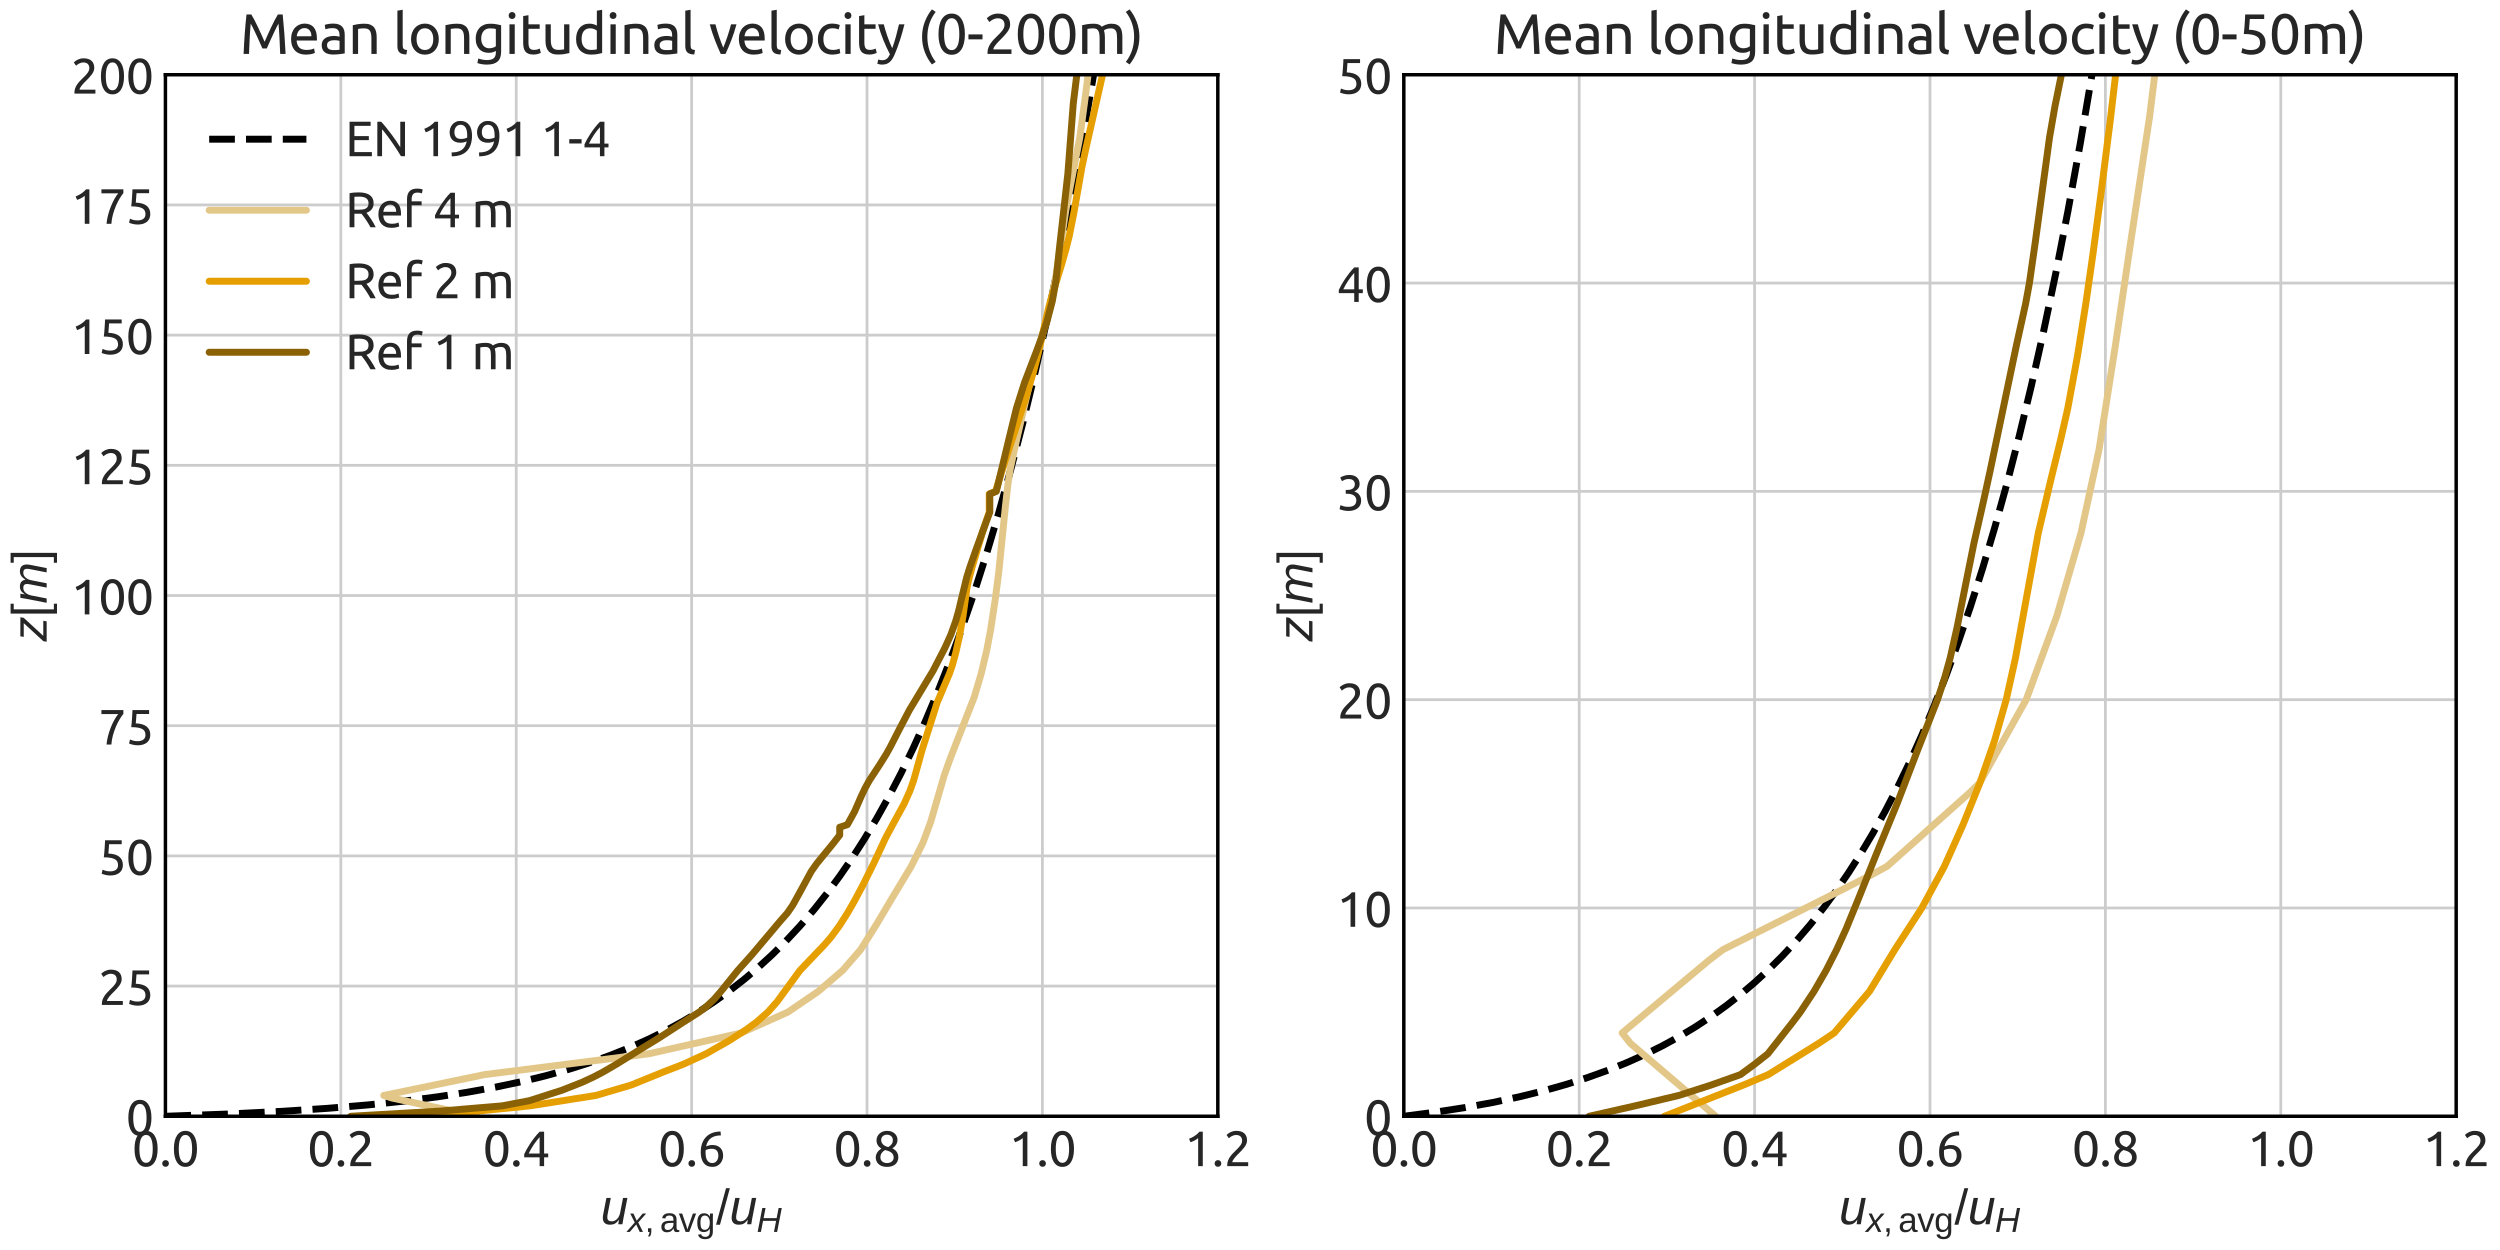 <?xml version="1.0" encoding="utf-8" standalone="no"?>
<!DOCTYPE svg PUBLIC "-//W3C//DTD SVG 1.1//EN"
  "http://www.w3.org/Graphics/SVG/1.1/DTD/svg11.dtd">
<svg xmlns:xlink="http://www.w3.org/1999/xlink" width="720pt" height="360pt" viewBox="0 0 720 360" xmlns="http://www.w3.org/2000/svg" version="1.1">
 <defs>
  <style type="text/css">*{stroke-linejoin: round; stroke-linecap: butt}</style>
 </defs>
 <g id="figure_1">
  <g id="patch_1">
   <path d="M 0 360 
L 720 360 
L 720 0 
L 0 0 
z
" style="fill: #ffffff"/>
  </g>
  <g id="axes_1">
   <g id="patch_2">
    <path d="M 47.644 321.487 
L 350.73 321.487 
L 350.73 21.528 
L 47.644 21.528 
z
" style="fill: #ffffff"/>
   </g>
   <g id="matplotlib.axis_1">
    <g id="xtick_1">
     <g id="line2d_1">
      <path d="M 47.644 321.487 
L 47.644 21.528 
" clip-path="url(#p42dc14a95b)" style="fill: none; stroke: #cccccc; stroke-width: 0.8; stroke-linecap: round"/>
     </g>
     <g id="line2d_2"/>
     <g id="text_1">
      <!-- 0.0 -->
      <g style="fill: #262626" transform="translate(38.026 335.85) scale(0.14 -0.14)">
       <defs>
        <path id="Ubuntu-30" d="M 320 2221 
Q 320 3334 713 3936 
Q 1107 4538 1805 4538 
Q 2502 4538 2896 3936 
Q 3290 3334 3290 2221 
Q 3290 1107 2896 505 
Q 2502 -96 1805 -96 
Q 1107 -96 713 505 
Q 320 1107 320 2221 
z
M 2662 2221 
Q 2662 2586 2620 2912 
Q 2579 3238 2480 3481 
Q 2381 3725 2214 3869 
Q 2048 4013 1805 4013 
Q 1562 4013 1395 3869 
Q 1229 3725 1129 3481 
Q 1030 3238 988 2912 
Q 947 2586 947 2221 
Q 947 1856 988 1529 
Q 1030 1203 1129 960 
Q 1229 717 1395 573 
Q 1562 429 1805 429 
Q 2048 429 2214 573 
Q 2381 717 2480 960 
Q 2579 1203 2620 1529 
Q 2662 1856 2662 2221 
z
" transform="scale(0.016)"/>
        <path id="Ubuntu-2e" d="M 1216 346 
Q 1216 173 1101 45 
Q 986 -83 787 -83 
Q 589 -83 473 45 
Q 358 173 358 346 
Q 358 518 473 646 
Q 589 774 787 774 
Q 986 774 1101 646 
Q 1216 518 1216 346 
z
" transform="scale(0.016)"/>
       </defs>
       <use xlink:href="#Ubuntu-30"/>
       <use xlink:href="#Ubuntu-2e" transform="translate(56.4 0)"/>
       <use xlink:href="#Ubuntu-30" transform="translate(81 0)"/>
      </g>
     </g>
    </g>
    <g id="xtick_2">
     <g id="line2d_3">
      <path d="M 98.158 321.487 
L 98.158 21.528 
" clip-path="url(#p42dc14a95b)" style="fill: none; stroke: #cccccc; stroke-width: 0.8; stroke-linecap: round"/>
     </g>
     <g id="line2d_4"/>
     <g id="text_2">
      <!-- 0.2 -->
      <g style="fill: #262626" transform="translate(88.54 335.85) scale(0.14 -0.14)">
       <defs>
        <path id="Ubuntu-32" d="M 2989 3302 
Q 2989 3072 2896 2857 
Q 2803 2643 2649 2435 
Q 2496 2227 2304 2025 
Q 2112 1824 1920 1632 
Q 1811 1523 1667 1376 
Q 1523 1229 1395 1069 
Q 1267 909 1180 761 
Q 1094 614 1094 506 
L 3136 506 
L 3136 0 
L 448 0 
Q 442 38 442 76 
Q 442 115 442 147 
Q 442 448 541 707 
Q 640 966 800 1196 
Q 960 1427 1158 1632 
Q 1357 1837 1549 2029 
Q 1709 2182 1853 2332 
Q 1997 2483 2109 2633 
Q 2221 2784 2288 2944 
Q 2355 3104 2355 3283 
Q 2355 3475 2294 3609 
Q 2234 3744 2131 3833 
Q 2029 3923 1891 3964 
Q 1754 4006 1600 4006 
Q 1414 4006 1260 3955 
Q 1107 3904 985 3837 
Q 864 3770 781 3696 
Q 698 3622 653 3584 
L 358 4006 
Q 416 4070 531 4163 
Q 646 4256 806 4339 
Q 966 4422 1164 4480 
Q 1363 4538 1594 4538 
Q 2291 4538 2640 4214 
Q 2989 3891 2989 3302 
z
" transform="scale(0.016)"/>
       </defs>
       <use xlink:href="#Ubuntu-30"/>
       <use xlink:href="#Ubuntu-2e" transform="translate(56.4 0)"/>
       <use xlink:href="#Ubuntu-32" transform="translate(81 0)"/>
      </g>
     </g>
    </g>
    <g id="xtick_3">
     <g id="line2d_5">
      <path d="M 148.673 321.487 
L 148.673 21.528 
" clip-path="url(#p42dc14a95b)" style="fill: none; stroke: #cccccc; stroke-width: 0.8; stroke-linecap: round"/>
     </g>
     <g id="line2d_6"/>
     <g id="text_3">
      <!-- 0.4 -->
      <g style="fill: #262626" transform="translate(139.054 335.85) scale(0.14 -0.14)">
       <defs>
        <path id="Ubuntu-34" d="M 256 1536 
Q 378 1818 589 2192 
Q 800 2566 1065 2963 
Q 1331 3360 1635 3744 
Q 1939 4128 2246 4435 
L 2816 4435 
L 2816 1619 
L 3341 1619 
L 3341 1133 
L 2816 1133 
L 2816 0 
L 2240 0 
L 2240 1133 
L 256 1133 
L 256 1536 
z
M 2240 3731 
Q 2048 3526 1853 3273 
Q 1658 3021 1472 2745 
Q 1286 2470 1123 2182 
Q 960 1894 832 1619 
L 2240 1619 
L 2240 3731 
z
" transform="scale(0.016)"/>
       </defs>
       <use xlink:href="#Ubuntu-30"/>
       <use xlink:href="#Ubuntu-2e" transform="translate(56.4 0)"/>
       <use xlink:href="#Ubuntu-34" transform="translate(81 0)"/>
      </g>
     </g>
    </g>
    <g id="xtick_4">
     <g id="line2d_7">
      <path d="M 199.187 321.487 
L 199.187 21.528 
" clip-path="url(#p42dc14a95b)" style="fill: none; stroke: #cccccc; stroke-width: 0.8; stroke-linecap: round"/>
     </g>
     <g id="line2d_8"/>
     <g id="text_4">
      <!-- 0.6 -->
      <g style="fill: #262626" transform="translate(189.569 335.85) scale(0.14 -0.14)">
       <defs>
        <path id="Ubuntu-36" d="M 403 1779 
Q 403 2426 582 2922 
Q 762 3418 1091 3757 
Q 1421 4096 1891 4272 
Q 2362 4448 2950 4454 
L 2995 3955 
Q 2618 3949 2307 3872 
Q 1997 3795 1753 3628 
Q 1510 3462 1344 3196 
Q 1178 2931 1094 2541 
Q 1261 2618 1469 2669 
Q 1677 2720 1901 2720 
Q 2278 2720 2540 2605 
Q 2803 2490 2969 2301 
Q 3136 2112 3209 1865 
Q 3283 1619 3283 1350 
Q 3283 1107 3200 851 
Q 3117 595 2947 384 
Q 2778 173 2515 38 
Q 2253 -96 1894 -96 
Q 1165 -96 784 403 
Q 403 902 403 1779 
z
M 1837 2234 
Q 1613 2234 1421 2192 
Q 1229 2150 1037 2067 
Q 1030 1997 1027 1923 
Q 1024 1850 1024 1779 
Q 1024 1498 1062 1248 
Q 1101 998 1200 809 
Q 1299 621 1465 509 
Q 1632 397 1888 397 
Q 2099 397 2246 486 
Q 2394 576 2490 717 
Q 2586 858 2627 1021 
Q 2669 1184 2669 1338 
Q 2669 1773 2461 2003 
Q 2253 2234 1837 2234 
z
" transform="scale(0.016)"/>
       </defs>
       <use xlink:href="#Ubuntu-30"/>
       <use xlink:href="#Ubuntu-2e" transform="translate(56.4 0)"/>
       <use xlink:href="#Ubuntu-36" transform="translate(81 0)"/>
      </g>
     </g>
    </g>
    <g id="xtick_5">
     <g id="line2d_9">
      <path d="M 249.701 321.487 
L 249.701 21.528 
" clip-path="url(#p42dc14a95b)" style="fill: none; stroke: #cccccc; stroke-width: 0.8; stroke-linecap: round"/>
     </g>
     <g id="line2d_10"/>
     <g id="text_5">
      <!-- 0.8 -->
      <g style="fill: #262626" transform="translate(240.083 335.85) scale(0.14 -0.14)">
       <defs>
        <path id="Ubuntu-38" d="M 3258 1152 
Q 3258 883 3165 656 
Q 3072 429 2889 259 
Q 2707 90 2432 -3 
Q 2157 -96 1798 -96 
Q 1382 -96 1104 22 
Q 826 141 659 320 
Q 493 499 422 713 
Q 352 928 352 1120 
Q 352 1306 413 1475 
Q 474 1645 573 1792 
Q 672 1939 803 2057 
Q 934 2176 1082 2266 
Q 454 2624 454 3322 
Q 454 3565 550 3785 
Q 646 4006 822 4172 
Q 998 4339 1248 4438 
Q 1498 4538 1805 4538 
Q 2163 4538 2419 4429 
Q 2675 4320 2838 4150 
Q 3002 3981 3075 3776 
Q 3149 3571 3149 3379 
Q 3149 3194 3094 3030 
Q 3040 2867 2947 2726 
Q 2854 2586 2736 2477 
Q 2618 2368 2490 2285 
Q 3245 1926 3258 1152 
z
M 954 1114 
Q 954 998 995 873 
Q 1037 749 1139 643 
Q 1242 538 1402 467 
Q 1562 397 1805 397 
Q 2022 397 2185 461 
Q 2349 525 2451 624 
Q 2554 723 2605 851 
Q 2656 979 2656 1114 
Q 2656 1318 2579 1472 
Q 2502 1626 2358 1741 
Q 2214 1856 2012 1936 
Q 1811 2016 1555 2074 
Q 1267 1914 1110 1677 
Q 954 1440 954 1114 
z
M 2554 3386 
Q 2554 3482 2512 3597 
Q 2470 3712 2380 3811 
Q 2291 3910 2150 3977 
Q 2010 4045 1805 4045 
Q 1600 4045 1456 3981 
Q 1312 3917 1222 3817 
Q 1133 3718 1091 3600 
Q 1050 3482 1050 3366 
Q 1050 3226 1101 3085 
Q 1152 2944 1261 2822 
Q 1370 2701 1546 2605 
Q 1722 2509 1965 2451 
Q 2234 2611 2394 2825 
Q 2554 3040 2554 3386 
z
" transform="scale(0.016)"/>
       </defs>
       <use xlink:href="#Ubuntu-30"/>
       <use xlink:href="#Ubuntu-2e" transform="translate(56.4 0)"/>
       <use xlink:href="#Ubuntu-38" transform="translate(81 0)"/>
      </g>
     </g>
    </g>
    <g id="xtick_6">
     <g id="line2d_11">
      <path d="M 300.216 321.487 
L 300.216 21.528 
" clip-path="url(#p42dc14a95b)" style="fill: none; stroke: #cccccc; stroke-width: 0.8; stroke-linecap: round"/>
     </g>
     <g id="line2d_12"/>
     <g id="text_6">
      <!-- 1.0 -->
      <g style="fill: #262626" transform="translate(290.597 335.85) scale(0.14 -0.14)">
       <defs>
        <path id="Ubuntu-31" d="M 595 3520 
Q 960 3661 1305 3881 
Q 1651 4102 1939 4435 
L 2362 4435 
L 2362 0 
L 1766 0 
L 1766 3610 
Q 1690 3539 1578 3462 
Q 1466 3386 1334 3315 
Q 1203 3245 1059 3181 
Q 915 3117 781 3072 
L 595 3520 
z
" transform="scale(0.016)"/>
       </defs>
       <use xlink:href="#Ubuntu-31"/>
       <use xlink:href="#Ubuntu-2e" transform="translate(56.4 0)"/>
       <use xlink:href="#Ubuntu-30" transform="translate(81 0)"/>
      </g>
     </g>
    </g>
    <g id="xtick_7">
     <g id="line2d_13">
      <path d="M 350.73 321.487 
L 350.73 21.528 
" clip-path="url(#p42dc14a95b)" style="fill: none; stroke: #cccccc; stroke-width: 0.8; stroke-linecap: round"/>
     </g>
     <g id="line2d_14"/>
     <g id="text_7">
      <!-- 1.2 -->
      <g style="fill: #262626" transform="translate(341.112 335.85) scale(0.14 -0.14)">
       <use xlink:href="#Ubuntu-31"/>
       <use xlink:href="#Ubuntu-2e" transform="translate(56.4 0)"/>
       <use xlink:href="#Ubuntu-32" transform="translate(81 0)"/>
      </g>
     </g>
    </g>
    <g id="text_8">
     <!-- $u_{x,\mathrm{avg}}/u_{H}$ -->
     <g style="fill: #262626" transform="translate(173.007 352.66) scale(0.14 -0.14)">
      <defs>
       <path id="LiberationSans-Italic-75" d="M 1297 3381 
L 903 1366 
Q 847 1091 847 897 
Q 847 375 1406 375 
Q 1800 375 2100 675 
Q 2400 975 2500 1488 
L 2869 3381 
L 3431 3381 
L 2913 722 
Q 2850 425 2791 0 
L 2259 0 
Q 2259 34 2292 242 
Q 2325 450 2347 578 
L 2338 578 
Q 2078 219 1817 80 
Q 1556 -59 1197 -59 
Q 734 -59 501 169 
Q 269 397 269 828 
Q 269 1028 334 1341 
L 731 3381 
L 1297 3381 
z
" transform="scale(0.016)"/>
       <path id="LiberationSans-Italic-78" d="M 2206 0 
L 1553 1388 
L 366 0 
L -256 0 
L 1281 1738 
L 456 3381 
L 1047 3381 
L 1650 2066 
L 2744 3381 
L 3388 3381 
L 1922 1744 
L 2800 0 
L 2206 0 
z
" transform="scale(0.016)"/>
       <path id="LiberationSans-2c" d="M 1203 684 
L 1203 159 
Q 1203 -172 1143 -394 
Q 1084 -616 959 -819 
L 575 -819 
Q 869 -394 869 0 
L 594 0 
L 594 684 
L 1203 684 
z
" transform="scale(0.016)"/>
       <path id="LiberationSans-61" d="M 1294 -63 
Q 784 -63 528 206 
Q 272 475 272 944 
Q 272 1469 617 1750 
Q 963 2031 1731 2050 
L 2491 2063 
L 2491 2247 
Q 2491 2659 2316 2837 
Q 2141 3016 1766 3016 
Q 1388 3016 1216 2887 
Q 1044 2759 1009 2478 
L 422 2531 
Q 566 3444 1778 3444 
Q 2416 3444 2737 3151 
Q 3059 2859 3059 2306 
L 3059 850 
Q 3059 600 3125 473 
Q 3191 347 3375 347 
Q 3456 347 3559 369 
L 3559 19 
Q 3347 -31 3125 -31 
Q 2813 -31 2670 133 
Q 2528 297 2509 647 
L 2491 647 
Q 2275 259 1989 98 
Q 1703 -63 1294 -63 
z
M 1422 359 
Q 1731 359 1972 500 
Q 2213 641 2352 886 
Q 2491 1131 2491 1391 
L 2491 1669 
L 1875 1656 
Q 1478 1650 1273 1575 
Q 1069 1500 959 1344 
Q 850 1188 850 934 
Q 850 659 998 509 
Q 1147 359 1422 359 
z
" transform="scale(0.016)"/>
       <path id="LiberationSans-76" d="M 1916 0 
L 1250 0 
L 22 3381 
L 622 3381 
L 1366 1181 
Q 1406 1056 1581 441 
L 1691 806 
L 1813 1175 
L 2581 3381 
L 3178 3381 
L 1916 0 
z
" transform="scale(0.016)"/>
       <path id="LiberationSans-67" d="M 1713 -1328 
Q 1159 -1328 831 -1111 
Q 503 -894 409 -494 
L 975 -413 
Q 1031 -647 1223 -773 
Q 1416 -900 1728 -900 
Q 2569 -900 2569 84 
L 2569 628 
L 2563 628 
Q 2403 303 2125 139 
Q 1847 -25 1475 -25 
Q 853 -25 561 387 
Q 269 800 269 1684 
Q 269 2581 583 3007 
Q 897 3434 1538 3434 
Q 1897 3434 2161 3270 
Q 2425 3106 2569 2803 
L 2575 2803 
Q 2575 2897 2587 3128 
Q 2600 3359 2613 3381 
L 3147 3381 
Q 3128 3213 3128 2681 
L 3128 97 
Q 3128 -1328 1713 -1328 
z
M 2569 1691 
Q 2569 2103 2456 2401 
Q 2344 2700 2139 2858 
Q 1934 3016 1675 3016 
Q 1244 3016 1047 2703 
Q 850 2391 850 1691 
Q 850 997 1034 694 
Q 1219 391 1666 391 
Q 1931 391 2137 547 
Q 2344 703 2456 995 
Q 2569 1288 2569 1691 
z
" transform="scale(0.016)"/>
       <path id="LiberationSans-2f" d="M 0 -63 
L 1284 4638 
L 1778 4638 
L 506 -63 
L 0 -63 
z
" transform="scale(0.016)"/>
       <path id="LiberationSans-Italic-48" d="M 3191 0 
L 3588 2041 
L 1191 2041 
L 794 0 
L 197 0 
L 1053 4403 
L 1650 4403 
L 1288 2541 
L 3684 2541 
L 4047 4403 
L 4628 4403 
L 3772 0 
L 3191 0 
z
" transform="scale(0.016)"/>
      </defs>
      <use xlink:href="#LiberationSans-Italic-75" transform="translate(0 0.531)"/>
      <use xlink:href="#LiberationSans-Italic-78" transform="translate(55.615 -15.317) scale(0.7)"/>
      <use xlink:href="#LiberationSans-2c" transform="translate(90.615 -15.317) scale(0.7)"/>
      <use xlink:href="#LiberationSans-61" transform="translate(121.726 -15.317) scale(0.7)"/>
      <use xlink:href="#LiberationSans-76" transform="translate(160.656 -15.317) scale(0.7)"/>
      <use xlink:href="#LiberationSans-67" transform="translate(195.656 -15.317) scale(0.7)"/>
      <use xlink:href="#LiberationSans-2f" transform="translate(237.228 0.531)"/>
      <use xlink:href="#LiberationSans-Italic-75" transform="translate(265.012 0.531)"/>
      <use xlink:href="#LiberationSans-Italic-48" transform="translate(320.627 -15.317) scale(0.7)"/>
     </g>
    </g>
   </g>
   <g id="matplotlib.axis_2">
    <g id="ytick_1">
     <g id="line2d_15">
      <path d="M 47.644 321.487 
L 350.73 321.487 
" clip-path="url(#p42dc14a95b)" style="fill: none; stroke: #cccccc; stroke-width: 0.8; stroke-linecap: round"/>
     </g>
     <g id="line2d_16"/>
     <g id="text_9">
      <!-- 0 -->
      <g style="fill: #262626" transform="translate(36.247 326.918) scale(0.14 -0.14)">
       <use xlink:href="#Ubuntu-30"/>
      </g>
     </g>
    </g>
    <g id="ytick_2">
     <g id="line2d_17">
      <path d="M 47.644 283.992 
L 350.73 283.992 
" clip-path="url(#p42dc14a95b)" style="fill: none; stroke: #cccccc; stroke-width: 0.8; stroke-linecap: round"/>
     </g>
     <g id="line2d_18"/>
     <g id="text_10">
      <!-- 25 -->
      <g style="fill: #262626" transform="translate(28.35 289.423) scale(0.14 -0.14)">
       <defs>
        <path id="Ubuntu-35" d="M 1274 2726 
Q 2240 2688 2691 2304 
Q 3142 1920 3142 1261 
Q 3142 966 3043 716 
Q 2944 467 2742 288 
Q 2541 109 2233 6 
Q 1926 -96 1504 -96 
Q 1338 -96 1165 -70 
Q 992 -45 845 -6 
Q 698 32 582 70 
Q 467 109 416 134 
L 531 653 
Q 640 602 886 518 
Q 1133 435 1491 435 
Q 1779 435 1974 499 
Q 2170 563 2291 672 
Q 2413 781 2467 925 
Q 2522 1069 2522 1229 
Q 2522 1472 2438 1661 
Q 2355 1850 2144 1978 
Q 1933 2106 1581 2173 
Q 1229 2240 691 2240 
Q 730 2554 752 2829 
Q 774 3104 793 3366 
Q 813 3629 825 3888 
Q 838 4147 851 4435 
L 2989 4435 
L 2989 3930 
L 1370 3930 
Q 1363 3834 1350 3670 
Q 1338 3507 1325 3331 
Q 1312 3155 1299 2988 
Q 1286 2822 1274 2726 
z
" transform="scale(0.016)"/>
       </defs>
       <use xlink:href="#Ubuntu-32"/>
       <use xlink:href="#Ubuntu-35" transform="translate(56.4 0)"/>
      </g>
     </g>
    </g>
    <g id="ytick_3">
     <g id="line2d_19">
      <path d="M 47.644 246.497 
L 350.73 246.497 
" clip-path="url(#p42dc14a95b)" style="fill: none; stroke: #cccccc; stroke-width: 0.8; stroke-linecap: round"/>
     </g>
     <g id="line2d_20"/>
     <g id="text_11">
      <!-- 50 -->
      <g style="fill: #262626" transform="translate(28.35 251.928) scale(0.14 -0.14)">
       <use xlink:href="#Ubuntu-35"/>
       <use xlink:href="#Ubuntu-30" transform="translate(56.4 0)"/>
      </g>
     </g>
    </g>
    <g id="ytick_4">
     <g id="line2d_21">
      <path d="M 47.644 209.002 
L 350.73 209.002 
" clip-path="url(#p42dc14a95b)" style="fill: none; stroke: #cccccc; stroke-width: 0.8; stroke-linecap: round"/>
     </g>
     <g id="line2d_22"/>
     <g id="text_12">
      <!-- 75 -->
      <g style="fill: #262626" transform="translate(28.35 214.434) scale(0.14 -0.14)">
       <defs>
        <path id="Ubuntu-37" d="M 1043 0 
Q 1082 512 1226 1078 
Q 1370 1645 1581 2179 
Q 1792 2714 2045 3171 
Q 2298 3629 2541 3917 
L 384 3917 
L 384 4435 
L 3206 4435 
L 3206 3942 
Q 2995 3699 2739 3273 
Q 2483 2848 2256 2320 
Q 2029 1792 1865 1193 
Q 1702 595 1664 0 
L 1043 0 
z
" transform="scale(0.016)"/>
       </defs>
       <use xlink:href="#Ubuntu-37"/>
       <use xlink:href="#Ubuntu-35" transform="translate(56.4 0)"/>
      </g>
     </g>
    </g>
    <g id="ytick_5">
     <g id="line2d_23">
      <path d="M 47.644 171.507 
L 350.73 171.507 
" clip-path="url(#p42dc14a95b)" style="fill: none; stroke: #cccccc; stroke-width: 0.8; stroke-linecap: round"/>
     </g>
     <g id="line2d_24"/>
     <g id="text_13">
      <!-- 100 -->
      <g style="fill: #262626" transform="translate(20.453 176.939) scale(0.14 -0.14)">
       <use xlink:href="#Ubuntu-31"/>
       <use xlink:href="#Ubuntu-30" transform="translate(56.4 0)"/>
       <use xlink:href="#Ubuntu-30" transform="translate(112.8 0)"/>
      </g>
     </g>
    </g>
    <g id="ytick_6">
     <g id="line2d_25">
      <path d="M 47.644 134.012 
L 350.73 134.012 
" clip-path="url(#p42dc14a95b)" style="fill: none; stroke: #cccccc; stroke-width: 0.8; stroke-linecap: round"/>
     </g>
     <g id="line2d_26"/>
     <g id="text_14">
      <!-- 125 -->
      <g style="fill: #262626" transform="translate(20.453 139.444) scale(0.14 -0.14)">
       <use xlink:href="#Ubuntu-31"/>
       <use xlink:href="#Ubuntu-32" transform="translate(56.4 0)"/>
       <use xlink:href="#Ubuntu-35" transform="translate(112.8 0)"/>
      </g>
     </g>
    </g>
    <g id="ytick_7">
     <g id="line2d_27">
      <path d="M 47.644 96.517 
L 350.73 96.517 
" clip-path="url(#p42dc14a95b)" style="fill: none; stroke: #cccccc; stroke-width: 0.8; stroke-linecap: round"/>
     </g>
     <g id="line2d_28"/>
     <g id="text_15">
      <!-- 150 -->
      <g style="fill: #262626" transform="translate(20.453 101.949) scale(0.14 -0.14)">
       <use xlink:href="#Ubuntu-31"/>
       <use xlink:href="#Ubuntu-35" transform="translate(56.4 0)"/>
       <use xlink:href="#Ubuntu-30" transform="translate(112.8 0)"/>
      </g>
     </g>
    </g>
    <g id="ytick_8">
     <g id="line2d_29">
      <path d="M 47.644 59.023 
L 350.73 59.023 
" clip-path="url(#p42dc14a95b)" style="fill: none; stroke: #cccccc; stroke-width: 0.8; stroke-linecap: round"/>
     </g>
     <g id="line2d_30"/>
     <g id="text_16">
      <!-- 175 -->
      <g style="fill: #262626" transform="translate(20.453 64.454) scale(0.14 -0.14)">
       <use xlink:href="#Ubuntu-31"/>
       <use xlink:href="#Ubuntu-37" transform="translate(56.4 0)"/>
       <use xlink:href="#Ubuntu-35" transform="translate(112.8 0)"/>
      </g>
     </g>
    </g>
    <g id="ytick_9">
     <g id="line2d_31">
      <path d="M 47.644 21.528 
L 350.73 21.528 
" clip-path="url(#p42dc14a95b)" style="fill: none; stroke: #cccccc; stroke-width: 0.8; stroke-linecap: round"/>
     </g>
     <g id="line2d_32"/>
     <g id="text_17">
      <!-- 200 -->
      <g style="fill: #262626" transform="translate(20.453 26.959) scale(0.14 -0.14)">
       <use xlink:href="#Ubuntu-32"/>
       <use xlink:href="#Ubuntu-30" transform="translate(56.4 0)"/>
       <use xlink:href="#Ubuntu-30" transform="translate(112.8 0)"/>
      </g>
     </g>
    </g>
    <g id="text_18">
     <!-- $z[m]$ -->
     <g style="fill: #262626" transform="translate(13.513 184.737) rotate(-90) scale(0.14 -0.14)">
      <defs>
       <path id="LiberationSans-Italic-7a" d="M -38 0 
L 34 428 
L 2353 2947 
L 584 2947 
L 663 3381 
L 3113 3381 
L 3038 2953 
L 719 434 
L 2659 434 
L 2581 0 
L -38 0 
z
" transform="scale(0.016)"/>
       <path id="LiberationSans-5b" d="M 456 -1328 
L 456 4638 
L 1728 4638 
L 1728 4234 
L 1000 4234 
L 1000 -925 
L 1728 -925 
L 1728 -1328 
L 456 -1328 
z
" transform="scale(0.016)"/>
       <path id="LiberationSans-Italic-6d" d="M 2063 0 
L 2450 1981 
Q 2528 2372 2528 2525 
Q 2528 2759 2409 2882 
Q 2291 3006 2022 3006 
Q 1659 3006 1389 2697 
Q 1119 2388 1034 1888 
L 666 0 
L 106 0 
L 625 2659 
Q 688 2956 747 3381 
L 1278 3381 
Q 1278 3347 1245 3139 
Q 1213 2931 1191 2803 
L 1200 2803 
Q 1428 3159 1658 3300 
Q 1888 3441 2206 3441 
Q 2584 3441 2806 3255 
Q 3028 3069 3072 2716 
Q 3331 3122 3582 3281 
Q 3834 3441 4159 3441 
Q 4581 3441 4807 3212 
Q 5034 2984 5034 2553 
Q 5034 2353 4969 2041 
L 4572 0 
L 4016 0 
L 4403 1981 
Q 4481 2372 4481 2525 
Q 4481 2759 4362 2882 
Q 4244 3006 3975 3006 
Q 3613 3006 3344 2701 
Q 3075 2397 2988 1897 
L 2619 0 
L 2063 0 
z
" transform="scale(0.016)"/>
       <path id="LiberationSans-5d" d="M 50 -1328 
L 50 -925 
L 778 -925 
L 778 4234 
L 50 4234 
L 50 4638 
L 1322 4638 
L 1322 -1328 
L 50 -1328 
z
" transform="scale(0.016)"/>
      </defs>
      <use xlink:href="#LiberationSans-Italic-7a" transform="translate(0 0.531)"/>
      <use xlink:href="#LiberationSans-5b" transform="translate(50 0.531)"/>
      <use xlink:href="#LiberationSans-Italic-6d" transform="translate(77.783 0.531)"/>
      <use xlink:href="#LiberationSans-5d" transform="translate(161.084 0.531)"/>
     </g>
    </g>
   </g>
   <g id="line2d_33">
    <path d="M 47.644 321.487 
L 65.871 320.833 
L 81.419 320.055 
L 94.46 319.19 
L 105.996 318.214 
L 116.529 317.104 
L 126.059 315.88 
L 134.585 314.571 
L 142.61 313.118 
L 150.134 311.53 
L 157.156 309.817 
L 163.676 307.999 
L 169.695 306.098 
L 175.714 303.956 
L 181.231 301.755 
L 186.748 299.299 
L 191.764 296.821 
L 196.78 294.083 
L 201.294 291.375 
L 205.808 288.414 
L 210.322 285.175 
L 214.335 282.042 
L 218.347 278.65 
L 222.36 274.976 
L 226.372 270.998 
L 230.385 266.69 
L 234.397 262.026 
L 238.41 256.975 
L 241.921 252.213 
L 245.432 247.108 
L 248.943 241.634 
L 252.454 235.766 
L 255.965 229.474 
L 259.476 222.729 
L 262.987 215.497 
L 266.498 207.743 
L 270.009 199.43 
L 273.52 190.517 
L 277.031 180.961 
L 280.541 170.716 
L 284.052 159.732 
L 287.563 147.956 
L 291.074 135.33 
L 294.585 121.793 
L 298.096 107.28 
L 301.607 91.72 
L 305.118 75.037 
L 308.629 57.151 
L 312.14 37.975 
L 315.651 17.416 
L 318.601 -1 
L 318.601 -1 
" clip-path="url(#p42dc14a95b)" style="fill: none; stroke-dasharray: 7.4,3.2; stroke-dashoffset: 0; stroke: #000000; stroke-width: 2"/>
   </g>
   <g id="line2d_34">
    <path d="M 137.467 321.487 
L 112.901 316.237 
L 110.526 315.487 
L 139.565 309.488 
L 186.839 303.489 
L 213.484 297.49 
L 226.897 291.491 
L 235.69 285.492 
L 242.669 279.492 
L 247.865 273.493 
L 252.577 265.994 
L 257.017 258.495 
L 262.441 249.496 
L 265.788 242.747 
L 268.027 236.748 
L 271.953 223.25 
L 273.836 218.001 
L 280.586 200.753 
L 282.583 194.004 
L 284.188 187.255 
L 285.324 181.256 
L 286.681 172.257 
L 287.647 164.758 
L 289.539 146.011 
L 290.313 139.262 
L 290.998 134.762 
L 292.818 126.513 
L 295.412 115.265 
L 297.22 107.766 
L 299.608 98.767 
L 302.345 88.269 
L 303.153 84.519 
L 304.136 79.27 
L 305.379 71.021 
L 306.963 60.522 
L 308.073 54.523 
L 310.99 39.525 
L 312.714 26.777 
L 313.463 20.778 
L 314.703 14.779 
L 316.123 9.529 
L 316.123 -1 
L 316.123 -1 
" clip-path="url(#p42dc14a95b)" style="fill: none; stroke: #e3c789; stroke-width: 2; stroke-linecap: round"/>
   </g>
   <g id="line2d_35">
    <path d="M 122.69 321.487 
L 152.609 318.487 
L 171.596 315.487 
L 181.78 312.488 
L 191.018 308.738 
L 196.835 306.489 
L 203.34 303.489 
L 209.924 299.74 
L 214.601 296.74 
L 217.724 294.49 
L 221.141 291.491 
L 223.805 288.491 
L 230.378 279.492 
L 234.661 274.993 
L 237.529 271.993 
L 239.46 269.744 
L 241.664 266.744 
L 244.055 262.995 
L 246.21 259.245 
L 248.593 254.746 
L 251.584 248.747 
L 255.089 241.248 
L 257.103 237.498 
L 260.389 231.499 
L 262.063 227.749 
L 263.13 224.75 
L 264.38 220.251 
L 265.635 215.751 
L 269.934 202.253 
L 270.892 200.003 
L 273.442 194.004 
L 274.224 191.754 
L 275.255 188.005 
L 276.273 183.506 
L 277.335 177.506 
L 278.487 169.257 
L 278.978 167.008 
L 279.982 163.258 
L 283.114 152.76 
L 284.905 147.51 
L 284.905 142.261 
L 286.717 141.511 
L 289.544 132.513 
L 295.202 115.265 
L 297.654 107.016 
L 298.64 103.267 
L 300.216 96.517 
L 302.105 88.269 
L 302.95 85.269 
L 305.71 76.27 
L 306.99 71.771 
L 307.934 68.021 
L 309.277 61.272 
L 311.652 47.774 
L 312.792 42.525 
L 317.197 23.028 
L 317.898 20.028 
L 319.93 12.529 
L 320.771 9.529 
L 320.771 -1 
L 320.771 -1 
" clip-path="url(#p42dc14a95b)" style="fill: none; stroke: #e69f00; stroke-width: 2; stroke-linecap: round"/>
   </g>
   <g id="line2d_36">
    <path d="M 101.019 321.487 
L 126.849 319.987 
L 144.604 318.487 
L 152.492 316.987 
L 161.836 313.988 
L 167.547 311.738 
L 170.797 310.238 
L 173.681 308.738 
L 177.539 306.489 
L 184.772 301.989 
L 189.689 298.99 
L 196.639 294.49 
L 201.34 291.491 
L 203.333 289.991 
L 205.705 287.741 
L 207.649 285.492 
L 212.485 279.492 
L 216.521 274.993 
L 224.738 265.244 
L 226.717 262.995 
L 228.27 260.745 
L 229.942 257.745 
L 233.619 250.996 
L 235.191 248.747 
L 237.029 246.497 
L 240.094 242.747 
L 241.837 240.498 
L 241.837 238.248 
L 244.044 237.498 
L 246.11 233.749 
L 248.069 229.249 
L 249.144 227 
L 250.388 224.75 
L 253.341 220.251 
L 255.216 217.251 
L 256.464 215.001 
L 259.149 209.752 
L 261.908 204.503 
L 268.681 193.254 
L 272.175 186.505 
L 273.856 182.756 
L 275.201 179.006 
L 276.067 176.007 
L 276.959 172.257 
L 278.414 166.258 
L 279.356 163.258 
L 281.196 158.009 
L 284.492 149.01 
L 285.066 147.51 
L 285.066 142.261 
L 286.941 141.511 
L 290.735 125.763 
L 292.746 117.515 
L 295.126 110.016 
L 298.572 101.017 
L 299.951 97.267 
L 301.471 92.768 
L 303.053 86.769 
L 304.126 80.77 
L 305.171 71.021 
L 305.857 65.022 
L 307.543 50.024 
L 309.107 29.777 
L 310.498 18.528 
L 311.771 8.779 
L 311.771 -1 
L 311.771 -1 
" clip-path="url(#p42dc14a95b)" style="fill: none; stroke: #8a6104; stroke-width: 2; stroke-linecap: round"/>
   </g>
   <g id="patch_3">
    <path d="M 47.644 321.487 
L 47.644 21.528 
" style="fill: none; stroke: #000000; stroke-linejoin: miter; stroke-linecap: square"/>
   </g>
   <g id="patch_4">
    <path d="M 350.73 321.487 
L 350.73 21.528 
" style="fill: none; stroke: #000000; stroke-linejoin: miter; stroke-linecap: square"/>
   </g>
   <g id="patch_5">
    <path d="M 47.644 321.487 
L 350.73 321.487 
" style="fill: none; stroke: #000000; stroke-linejoin: miter; stroke-linecap: square"/>
   </g>
   <g id="patch_6">
    <path d="M 47.644 21.528 
L 350.73 21.528 
" style="fill: none; stroke: #000000; stroke-linejoin: miter; stroke-linecap: square"/>
   </g>
   <g id="text_19">
    <!-- Mean longitudinal velocity (0-200m) -->
    <g style="fill: #262626" transform="translate(69.061 15.528) scale(0.16 -0.16)">
     <defs>
      <path id="Ubuntu-4d" d="M 2541 614 
Q 2477 768 2371 1005 
Q 2266 1242 2144 1517 
Q 2022 1792 1884 2083 
Q 1747 2374 1625 2633 
Q 1504 2893 1398 3097 
Q 1293 3302 1229 3411 
Q 1158 2656 1113 1776 
Q 1069 896 1037 0 
L 429 0 
Q 454 576 486 1161 
Q 518 1747 560 2313 
Q 602 2880 650 3417 
Q 698 3955 755 4435 
L 1299 4435 
Q 1472 4154 1670 3770 
Q 1869 3386 2067 2966 
Q 2266 2547 2451 2128 
Q 2637 1709 2790 1363 
Q 2944 1709 3129 2128 
Q 3315 2547 3513 2966 
Q 3712 3386 3910 3770 
Q 4109 4154 4282 4435 
L 4826 4435 
Q 5043 2291 5152 0 
L 4544 0 
Q 4512 896 4467 1776 
Q 4422 2656 4352 3411 
Q 4288 3302 4182 3097 
Q 4077 2893 3955 2633 
Q 3834 2374 3696 2083 
Q 3558 1792 3436 1517 
Q 3315 1242 3209 1005 
Q 3104 768 3040 614 
L 2541 614 
z
" transform="scale(0.016)"/>
      <path id="Ubuntu-65" d="M 326 1658 
Q 326 2099 454 2428 
Q 582 2758 793 2976 
Q 1005 3194 1280 3302 
Q 1555 3411 1843 3411 
Q 2515 3411 2873 2992 
Q 3232 2573 3232 1715 
Q 3232 1677 3232 1616 
Q 3232 1555 3226 1504 
L 947 1504 
Q 986 986 1248 717 
Q 1510 448 2067 448 
Q 2381 448 2595 502 
Q 2810 557 2918 608 
L 3002 109 
Q 2893 51 2621 -13 
Q 2349 -77 2003 -77 
Q 1568 -77 1251 54 
Q 934 186 729 416 
Q 525 646 425 963 
Q 326 1280 326 1658 
z
M 2611 1984 
Q 2618 2387 2410 2646 
Q 2202 2906 1837 2906 
Q 1632 2906 1475 2826 
Q 1318 2746 1209 2618 
Q 1101 2490 1040 2323 
Q 979 2157 960 1984 
L 2611 1984 
z
" transform="scale(0.016)"/>
      <path id="Ubuntu-61" d="M 1638 429 
Q 1850 429 2013 438 
Q 2176 448 2285 474 
L 2285 1466 
Q 2221 1498 2077 1520 
Q 1933 1542 1728 1542 
Q 1594 1542 1443 1523 
Q 1293 1504 1168 1443 
Q 1043 1382 960 1276 
Q 877 1171 877 998 
Q 877 678 1081 553 
Q 1286 429 1638 429 
z
M 1587 3411 
Q 1946 3411 2192 3318 
Q 2438 3226 2588 3056 
Q 2739 2886 2803 2652 
Q 2867 2419 2867 2138 
L 2867 58 
Q 2790 45 2652 22 
Q 2515 0 2342 -19 
Q 2170 -38 1968 -54 
Q 1766 -70 1568 -70 
Q 1286 -70 1049 -12 
Q 813 45 640 169 
Q 467 294 371 499 
Q 275 704 275 992 
Q 275 1267 387 1465 
Q 499 1664 691 1785 
Q 883 1907 1139 1964 
Q 1395 2022 1677 2022 
Q 1766 2022 1862 2012 
Q 1958 2003 2044 1987 
Q 2131 1971 2195 1958 
Q 2259 1946 2285 1939 
L 2285 2106 
Q 2285 2253 2253 2397 
Q 2221 2541 2137 2653 
Q 2054 2765 1910 2832 
Q 1766 2899 1536 2899 
Q 1242 2899 1021 2857 
Q 800 2816 691 2771 
L 621 3264 
Q 736 3315 1005 3363 
Q 1274 3411 1587 3411 
z
" transform="scale(0.016)"/>
      <path id="Ubuntu-6e" d="M 512 3232 
Q 717 3283 1056 3340 
Q 1395 3398 1837 3398 
Q 2234 3398 2496 3286 
Q 2758 3174 2915 2972 
Q 3072 2771 3136 2489 
Q 3200 2208 3200 1869 
L 3200 0 
L 2605 0 
L 2605 1741 
Q 2605 2048 2563 2265 
Q 2522 2483 2426 2617 
Q 2330 2752 2170 2813 
Q 2010 2874 1773 2874 
Q 1677 2874 1574 2867 
Q 1472 2861 1379 2851 
Q 1286 2842 1212 2829 
Q 1139 2816 1107 2810 
L 1107 0 
L 512 0 
L 512 3232 
z
" transform="scale(0.016)"/>
      <path id="Ubuntu-20" transform="scale(0.016)"/>
      <path id="Ubuntu-6c" d="M 1510 -64 
Q 960 -51 729 173 
Q 499 397 499 870 
L 499 4864 
L 1094 4966 
L 1094 966 
Q 1094 819 1120 723 
Q 1146 627 1203 569 
Q 1261 512 1357 483 
Q 1453 454 1594 435 
L 1510 -64 
z
" transform="scale(0.016)"/>
      <path id="Ubuntu-6f" d="M 3450 1664 
Q 3450 1267 3334 947 
Q 3219 627 3011 396 
Q 2803 166 2515 41 
Q 2227 -83 1888 -83 
Q 1549 -83 1261 41 
Q 973 166 765 396 
Q 557 627 441 947 
Q 326 1267 326 1664 
Q 326 2054 441 2377 
Q 557 2701 765 2931 
Q 973 3162 1261 3286 
Q 1549 3411 1888 3411 
Q 2227 3411 2515 3286 
Q 2803 3162 3011 2931 
Q 3219 2701 3334 2377 
Q 3450 2054 3450 1664 
z
M 2829 1664 
Q 2829 2227 2576 2556 
Q 2323 2886 1888 2886 
Q 1453 2886 1200 2556 
Q 947 2227 947 1664 
Q 947 1101 1200 771 
Q 1453 442 1888 442 
Q 2323 442 2576 771 
Q 2829 1101 2829 1664 
z
" transform="scale(0.016)"/>
      <path id="Ubuntu-67" d="M 2598 333 
Q 2522 282 2301 202 
Q 2080 122 1786 122 
Q 1485 122 1219 218 
Q 954 314 755 515 
Q 557 717 441 1017 
Q 326 1318 326 1734 
Q 326 2099 435 2403 
Q 544 2707 752 2928 
Q 960 3149 1261 3273 
Q 1562 3398 1939 3398 
Q 2355 3398 2665 3337 
Q 2976 3277 3187 3226 
L 3187 256 
Q 3187 -512 2790 -857 
Q 2394 -1203 1587 -1203 
Q 1274 -1203 995 -1152 
Q 717 -1101 512 -1030 
L 621 -512 
Q 800 -582 1059 -636 
Q 1318 -691 1600 -691 
Q 2131 -691 2364 -480 
Q 2598 -269 2598 192 
L 2598 333 
z
M 2592 2803 
Q 2502 2829 2352 2851 
Q 2202 2874 1946 2874 
Q 1466 2874 1206 2560 
Q 947 2246 947 1728 
Q 947 1440 1020 1235 
Q 1094 1030 1219 896 
Q 1344 762 1507 698 
Q 1670 634 1843 634 
Q 2080 634 2278 701 
Q 2477 768 2592 858 
L 2592 2803 
z
" transform="scale(0.016)"/>
      <path id="Ubuntu-69" d="M 1107 0 
L 512 0 
L 512 3328 
L 1107 3328 
L 1107 0 
z
M 806 3930 
Q 646 3930 534 4035 
Q 422 4141 422 4320 
Q 422 4499 534 4604 
Q 646 4710 806 4710 
Q 966 4710 1078 4604 
Q 1190 4499 1190 4320 
Q 1190 4141 1078 4035 
Q 966 3930 806 3930 
z
" transform="scale(0.016)"/>
      <path id="Ubuntu-74" d="M 1069 3328 
L 2330 3328 
L 2330 2829 
L 1069 2829 
L 1069 1293 
Q 1069 1043 1107 880 
Q 1146 717 1222 624 
Q 1299 531 1414 492 
Q 1530 454 1683 454 
Q 1952 454 2115 515 
Q 2278 576 2342 602 
L 2458 109 
Q 2368 64 2144 -3 
Q 1920 -70 1632 -70 
Q 1293 -70 1072 16 
Q 851 102 716 275 
Q 582 448 528 701 
Q 474 954 474 1286 
L 474 4256 
L 1069 4358 
L 1069 3328 
z
" transform="scale(0.016)"/>
      <path id="Ubuntu-75" d="M 3162 96 
Q 2957 45 2621 -12 
Q 2285 -70 1843 -70 
Q 1459 -70 1196 42 
Q 934 154 774 358 
Q 614 563 544 841 
Q 474 1120 474 1459 
L 474 3328 
L 1069 3328 
L 1069 1587 
Q 1069 979 1261 716 
Q 1453 454 1907 454 
Q 2003 454 2105 460 
Q 2208 467 2297 476 
Q 2387 486 2460 496 
Q 2534 506 2566 518 
L 2566 3328 
L 3162 3328 
L 3162 96 
z
" transform="scale(0.016)"/>
      <path id="Ubuntu-64" d="M 2662 2624 
Q 2554 2714 2349 2797 
Q 2144 2880 1901 2880 
Q 1645 2880 1462 2787 
Q 1280 2694 1165 2531 
Q 1050 2368 998 2144 
Q 947 1920 947 1664 
Q 947 1082 1235 765 
Q 1523 448 2003 448 
Q 2246 448 2409 470 
Q 2573 493 2662 518 
L 2662 2624 
z
M 2662 4864 
L 3258 4966 
L 3258 96 
Q 3053 38 2733 -19 
Q 2413 -77 1997 -77 
Q 1613 -77 1305 44 
Q 998 166 780 390 
Q 563 614 444 937 
Q 326 1261 326 1664 
Q 326 2048 425 2368 
Q 525 2688 717 2918 
Q 909 3149 1187 3277 
Q 1466 3405 1824 3405 
Q 2112 3405 2333 3328 
Q 2554 3251 2662 3181 
L 2662 4864 
z
" transform="scale(0.016)"/>
      <path id="Ubuntu-76" d="M 3110 3328 
Q 2861 2394 2525 1536 
Q 2189 678 1875 0 
L 1338 0 
Q 1024 678 688 1536 
Q 352 2394 102 3328 
L 742 3328 
Q 819 3014 924 2659 
Q 1030 2304 1148 1955 
Q 1267 1606 1388 1280 
Q 1510 954 1619 698 
Q 1728 954 1849 1280 
Q 1971 1606 2089 1955 
Q 2208 2304 2313 2659 
Q 2419 3014 2496 3328 
L 3110 3328 
z
" transform="scale(0.016)"/>
      <path id="Ubuntu-63" d="M 1958 -77 
Q 1555 -77 1251 51 
Q 947 179 739 409 
Q 531 640 428 957 
Q 326 1274 326 1658 
Q 326 2042 438 2362 
Q 550 2682 755 2915 
Q 960 3149 1257 3280 
Q 1555 3411 1920 3411 
Q 2144 3411 2368 3372 
Q 2592 3334 2797 3251 
L 2662 2746 
Q 2528 2810 2352 2848 
Q 2176 2886 1978 2886 
Q 1478 2886 1212 2572 
Q 947 2259 947 1658 
Q 947 1389 1008 1165 
Q 1069 941 1200 781 
Q 1331 621 1536 534 
Q 1741 448 2035 448 
Q 2272 448 2464 493 
Q 2656 538 2765 589 
L 2848 90 
Q 2797 58 2701 29 
Q 2605 0 2483 -22 
Q 2362 -45 2224 -61 
Q 2086 -77 1958 -77 
z
" transform="scale(0.016)"/>
      <path id="Ubuntu-79" d="M 122 -621 
Q 192 -653 304 -681 
Q 416 -710 525 -710 
Q 877 -710 1075 -553 
Q 1274 -397 1434 -45 
Q 1030 723 681 1584 
Q 333 2445 102 3328 
L 742 3328 
Q 813 3040 912 2707 
Q 1011 2374 1132 2022 
Q 1254 1670 1395 1318 
Q 1536 966 1690 640 
Q 1933 1312 2112 1971 
Q 2291 2630 2451 3328 
L 3066 3328 
Q 2835 2387 2553 1520 
Q 2272 653 1946 -102 
Q 1818 -390 1680 -598 
Q 1542 -806 1376 -940 
Q 1210 -1075 1002 -1139 
Q 794 -1203 531 -1203 
Q 461 -1203 384 -1193 
Q 307 -1184 233 -1168 
Q 160 -1152 99 -1133 
Q 38 -1114 13 -1101 
L 122 -621 
z
" transform="scale(0.016)"/>
      <path id="Ubuntu-28" d="M 1094 1914 
Q 1094 1094 1331 396 
Q 1568 -301 2029 -896 
L 1606 -1184 
Q 1107 -576 803 214 
Q 499 1005 499 1914 
Q 499 2822 803 3612 
Q 1107 4403 1606 5011 
L 2029 4723 
Q 1568 4128 1331 3430 
Q 1094 2733 1094 1914 
z
" transform="scale(0.016)"/>
      <path id="Ubuntu-2d" d="M 166 2195 
L 1747 2195 
L 1747 1638 
L 166 1638 
L 166 2195 
z
" transform="scale(0.016)"/>
      <path id="Ubuntu-6d" d="M 512 3232 
Q 717 3283 1053 3340 
Q 1389 3398 1830 3398 
Q 2150 3398 2368 3312 
Q 2586 3226 2733 3059 
Q 2778 3091 2874 3148 
Q 2970 3206 3110 3260 
Q 3251 3315 3424 3356 
Q 3597 3398 3795 3398 
Q 4179 3398 4422 3286 
Q 4666 3174 4803 2969 
Q 4941 2765 4989 2483 
Q 5037 2202 5037 1869 
L 5037 0 
L 4442 0 
L 4442 1741 
Q 4442 2035 4413 2246 
Q 4384 2458 4304 2598 
Q 4224 2739 4086 2806 
Q 3949 2874 3731 2874 
Q 3430 2874 3235 2794 
Q 3040 2714 2970 2650 
Q 3021 2483 3046 2284 
Q 3072 2086 3072 1869 
L 3072 0 
L 2477 0 
L 2477 1741 
Q 2477 2035 2445 2246 
Q 2413 2458 2333 2598 
Q 2253 2739 2115 2806 
Q 1978 2874 1766 2874 
Q 1677 2874 1574 2867 
Q 1472 2861 1379 2851 
Q 1286 2842 1209 2829 
Q 1133 2816 1107 2810 
L 1107 0 
L 512 0 
L 512 3232 
z
" transform="scale(0.016)"/>
      <path id="Ubuntu-29" d="M 979 1914 
Q 979 2733 742 3430 
Q 506 4128 45 4723 
L 467 5011 
Q 966 4403 1270 3612 
Q 1574 2822 1574 1914 
Q 1574 1005 1270 214 
Q 966 -576 467 -1184 
L 45 -896 
Q 506 -301 742 396 
Q 979 1094 979 1914 
z
" transform="scale(0.016)"/>
     </defs>
     <use xlink:href="#Ubuntu-4d"/>
     <use xlink:href="#Ubuntu-65" transform="translate(87.1 0)"/>
     <use xlink:href="#Ubuntu-61" transform="translate(143 0)"/>
     <use xlink:href="#Ubuntu-6e" transform="translate(195.2 0)"/>
     <use xlink:href="#Ubuntu-20" transform="translate(252.6 0)"/>
     <use xlink:href="#Ubuntu-6c" transform="translate(275.7 0)"/>
     <use xlink:href="#Ubuntu-6f" transform="translate(303 0)"/>
     <use xlink:href="#Ubuntu-6e" transform="translate(362 0)"/>
     <use xlink:href="#Ubuntu-67" transform="translate(419.4 0)"/>
     <use xlink:href="#Ubuntu-69" transform="translate(477.2 0)"/>
     <use xlink:href="#Ubuntu-74" transform="translate(502.5 0)"/>
     <use xlink:href="#Ubuntu-75" transform="translate(542.7 0)"/>
     <use xlink:href="#Ubuntu-64" transform="translate(600.1 0)"/>
     <use xlink:href="#Ubuntu-69" transform="translate(659 0)"/>
     <use xlink:href="#Ubuntu-6e" transform="translate(684.3 0)"/>
     <use xlink:href="#Ubuntu-61" transform="translate(741.7 0)"/>
     <use xlink:href="#Ubuntu-6c" transform="translate(793.9 0)"/>
     <use xlink:href="#Ubuntu-20" transform="translate(821.2 0)"/>
     <use xlink:href="#Ubuntu-76" transform="translate(844.3 0)"/>
     <use xlink:href="#Ubuntu-65" transform="translate(893.125 0)"/>
     <use xlink:href="#Ubuntu-6c" transform="translate(949.025 0)"/>
     <use xlink:href="#Ubuntu-6f" transform="translate(976.325 0)"/>
     <use xlink:href="#Ubuntu-63" transform="translate(1035.325 0)"/>
     <use xlink:href="#Ubuntu-69" transform="translate(1081.825 0)"/>
     <use xlink:href="#Ubuntu-74" transform="translate(1107.125 0)"/>
     <use xlink:href="#Ubuntu-79" transform="translate(1147.325 0)"/>
     <use xlink:href="#Ubuntu-20" transform="translate(1197.025 0)"/>
     <use xlink:href="#Ubuntu-28" transform="translate(1220.125 0)"/>
     <use xlink:href="#Ubuntu-30" transform="translate(1252.525 0)"/>
     <use xlink:href="#Ubuntu-2d" transform="translate(1308.925 0)"/>
     <use xlink:href="#Ubuntu-32" transform="translate(1338.825 0)"/>
     <use xlink:href="#Ubuntu-30" transform="translate(1395.225 0)"/>
     <use xlink:href="#Ubuntu-30" transform="translate(1451.625 0)"/>
     <use xlink:href="#Ubuntu-6d" transform="translate(1508.025 0)"/>
     <use xlink:href="#Ubuntu-29" transform="translate(1594.125 0)"/>
    </g>
   </g>
   <g id="legend_1">
    <g id="line2d_37">
     <path d="M 60.244 40.091 
L 74.244 40.091 
L 88.244 40.091 
" style="fill: none; stroke-dasharray: 7.4,3.2; stroke-dashoffset: 0; stroke: #000000; stroke-width: 2"/>
    </g>
    <g id="text_20">
     <!-- EN 1991 1-4 -->
     <g style="fill: #262626" transform="translate(99.444 44.991) scale(0.14 -0.14)">
      <defs>
       <path id="Ubuntu-45" d="M 550 0 
L 550 4435 
L 3258 4435 
L 3258 3904 
L 1171 3904 
L 1171 2586 
L 3027 2586 
L 3027 2067 
L 1171 2067 
L 1171 531 
L 3418 531 
L 3418 0 
L 550 0 
z
" transform="scale(0.016)"/>
       <path id="Ubuntu-4e" d="M 3590 0 
Q 3450 237 3267 531 
Q 3085 826 2873 1142 
Q 2662 1459 2435 1785 
Q 2208 2112 1984 2416 
Q 1760 2720 1549 2989 
Q 1338 3258 1158 3462 
L 1158 0 
L 550 0 
L 550 4435 
L 1043 4435 
Q 1344 4115 1686 3689 
Q 2029 3264 2365 2813 
Q 2701 2362 2998 1926 
Q 3296 1491 3501 1152 
L 3501 4435 
L 4109 4435 
L 4109 0 
L 3590 0 
z
" transform="scale(0.016)"/>
       <path id="Ubuntu-39" d="M 3206 2662 
Q 3206 1344 2550 669 
Q 1894 -6 602 -13 
L 582 486 
Q 986 486 1309 563 
Q 1632 640 1875 809 
Q 2118 979 2281 1248 
Q 2445 1517 2522 1907 
Q 2355 1830 2144 1782 
Q 1933 1734 1709 1734 
Q 1331 1734 1068 1846 
Q 806 1958 640 2147 
Q 474 2336 400 2582 
Q 326 2829 326 3098 
Q 326 3334 409 3590 
Q 493 3846 662 4057 
Q 832 4269 1094 4403 
Q 1357 4538 1715 4538 
Q 2080 4538 2358 4410 
Q 2637 4282 2825 4038 
Q 3014 3795 3110 3446 
Q 3206 3098 3206 2662 
z
M 1773 2221 
Q 1997 2221 2195 2262 
Q 2394 2304 2579 2387 
Q 2586 2458 2586 2525 
Q 2586 2592 2586 2662 
Q 2586 2938 2547 3190 
Q 2509 3443 2409 3632 
Q 2310 3821 2144 3933 
Q 1978 4045 1722 4045 
Q 1510 4045 1363 3955 
Q 1216 3866 1120 3728 
Q 1024 3590 982 3427 
Q 941 3264 941 3110 
Q 941 2675 1149 2448 
Q 1357 2221 1773 2221 
z
" transform="scale(0.016)"/>
      </defs>
      <use xlink:href="#Ubuntu-45"/>
      <use xlink:href="#Ubuntu-4e" transform="translate(57.1 0)"/>
      <use xlink:href="#Ubuntu-20" transform="translate(129.9 0)"/>
      <use xlink:href="#Ubuntu-31" transform="translate(153 0)"/>
      <use xlink:href="#Ubuntu-39" transform="translate(209.4 0)"/>
      <use xlink:href="#Ubuntu-39" transform="translate(265.8 0)"/>
      <use xlink:href="#Ubuntu-31" transform="translate(322.2 0)"/>
      <use xlink:href="#Ubuntu-20" transform="translate(378.6 0)"/>
      <use xlink:href="#Ubuntu-31" transform="translate(401.7 0)"/>
      <use xlink:href="#Ubuntu-2d" transform="translate(458.1 0)"/>
      <use xlink:href="#Ubuntu-34" transform="translate(488 0)"/>
     </g>
    </g>
    <g id="line2d_38">
     <path d="M 60.244 60.544 
L 74.244 60.544 
L 88.244 60.544 
" style="fill: none; stroke: #e3c789; stroke-width: 2; stroke-linecap: round"/>
    </g>
    <g id="text_21">
     <!-- Ref 4 m -->
     <g style="fill: #262626" transform="translate(99.444 65.444) scale(0.14 -0.14)">
      <defs>
       <path id="Ubuntu-52" d="M 2720 1856 
Q 2822 1728 2979 1520 
Q 3136 1312 3302 1059 
Q 3469 806 3632 531 
Q 3795 256 3910 0 
L 3232 0 
Q 3104 243 2953 492 
Q 2803 742 2649 969 
Q 2496 1197 2345 1395 
Q 2195 1594 2074 1741 
Q 1990 1734 1904 1734 
Q 1818 1734 1728 1734 
L 1171 1734 
L 1171 0 
L 550 0 
L 550 4371 
Q 813 4435 1136 4457 
Q 1459 4480 1728 4480 
Q 2662 4480 3152 4128 
Q 3642 3776 3642 3078 
Q 3642 2637 3408 2323 
Q 3174 2010 2720 1856 
z
M 1779 3936 
Q 1382 3936 1171 3917 
L 1171 2246 
L 1613 2246 
Q 1933 2246 2189 2278 
Q 2445 2310 2621 2400 
Q 2797 2490 2893 2653 
Q 2989 2816 2989 3085 
Q 2989 3334 2893 3500 
Q 2797 3667 2633 3763 
Q 2470 3859 2249 3897 
Q 2029 3936 1779 3936 
z
" transform="scale(0.016)"/>
       <path id="Ubuntu-66" d="M 1811 4966 
Q 2074 4966 2262 4928 
Q 2451 4890 2528 4858 
L 2419 4346 
Q 2342 4384 2201 4419 
Q 2061 4454 1856 4454 
Q 1440 4454 1273 4227 
Q 1107 4000 1107 3616 
L 1107 3328 
L 2387 3328 
L 2387 2829 
L 1107 2829 
L 1107 0 
L 512 0 
L 512 3629 
Q 512 4269 825 4617 
Q 1139 4966 1811 4966 
z
" transform="scale(0.016)"/>
      </defs>
      <use xlink:href="#Ubuntu-52"/>
      <use xlink:href="#Ubuntu-65" transform="translate(62.9 0)"/>
      <use xlink:href="#Ubuntu-66" transform="translate(118.8 0)"/>
      <use xlink:href="#Ubuntu-20" transform="translate(157.4 0)"/>
      <use xlink:href="#Ubuntu-34" transform="translate(180.5 0)"/>
      <use xlink:href="#Ubuntu-20" transform="translate(236.9 0)"/>
      <use xlink:href="#Ubuntu-6d" transform="translate(260 0)"/>
     </g>
    </g>
    <g id="line2d_39">
     <path d="M 60.244 80.997 
L 74.244 80.997 
L 88.244 80.997 
" style="fill: none; stroke: #e69f00; stroke-width: 2; stroke-linecap: round"/>
    </g>
    <g id="text_22">
     <!-- Ref 2 m -->
     <g style="fill: #262626" transform="translate(99.444 85.897) scale(0.14 -0.14)">
      <use xlink:href="#Ubuntu-52"/>
      <use xlink:href="#Ubuntu-65" transform="translate(62.9 0)"/>
      <use xlink:href="#Ubuntu-66" transform="translate(118.8 0)"/>
      <use xlink:href="#Ubuntu-20" transform="translate(157.4 0)"/>
      <use xlink:href="#Ubuntu-32" transform="translate(180.5 0)"/>
      <use xlink:href="#Ubuntu-20" transform="translate(236.9 0)"/>
      <use xlink:href="#Ubuntu-6d" transform="translate(260 0)"/>
     </g>
    </g>
    <g id="line2d_40">
     <path d="M 60.244 101.45 
L 74.244 101.45 
L 88.244 101.45 
" style="fill: none; stroke: #8a6104; stroke-width: 2; stroke-linecap: round"/>
    </g>
    <g id="text_23">
     <!-- Ref 1 m -->
     <g style="fill: #262626" transform="translate(99.444 106.35) scale(0.14 -0.14)">
      <use xlink:href="#Ubuntu-52"/>
      <use xlink:href="#Ubuntu-65" transform="translate(62.9 0)"/>
      <use xlink:href="#Ubuntu-66" transform="translate(118.8 0)"/>
      <use xlink:href="#Ubuntu-20" transform="translate(157.4 0)"/>
      <use xlink:href="#Ubuntu-31" transform="translate(180.5 0)"/>
      <use xlink:href="#Ubuntu-20" transform="translate(236.9 0)"/>
      <use xlink:href="#Ubuntu-6d" transform="translate(260 0)"/>
     </g>
    </g>
   </g>
  </g>
  <g id="axes_2">
   <g id="patch_7">
    <path d="M 404.295 321.487 
L 707.381 321.487 
L 707.381 21.528 
L 404.295 21.528 
z
" style="fill: #ffffff"/>
   </g>
   <g id="matplotlib.axis_3">
    <g id="xtick_8">
     <g id="line2d_41">
      <path d="M 404.295 321.487 
L 404.295 21.528 
" clip-path="url(#p252d28f7fa)" style="fill: none; stroke: #cccccc; stroke-width: 0.8; stroke-linecap: round"/>
     </g>
     <g id="line2d_42"/>
     <g id="text_24">
      <!-- 0.0 -->
      <g style="fill: #262626" transform="translate(394.677 335.85) scale(0.14 -0.14)">
       <use xlink:href="#Ubuntu-30"/>
       <use xlink:href="#Ubuntu-2e" transform="translate(56.4 0)"/>
       <use xlink:href="#Ubuntu-30" transform="translate(81 0)"/>
      </g>
     </g>
    </g>
    <g id="xtick_9">
     <g id="line2d_43">
      <path d="M 454.81 321.487 
L 454.81 21.528 
" clip-path="url(#p252d28f7fa)" style="fill: none; stroke: #cccccc; stroke-width: 0.8; stroke-linecap: round"/>
     </g>
     <g id="line2d_44"/>
     <g id="text_25">
      <!-- 0.2 -->
      <g style="fill: #262626" transform="translate(445.191 335.85) scale(0.14 -0.14)">
       <use xlink:href="#Ubuntu-30"/>
       <use xlink:href="#Ubuntu-2e" transform="translate(56.4 0)"/>
       <use xlink:href="#Ubuntu-32" transform="translate(81 0)"/>
      </g>
     </g>
    </g>
    <g id="xtick_10">
     <g id="line2d_45">
      <path d="M 505.324 321.487 
L 505.324 21.528 
" clip-path="url(#p252d28f7fa)" style="fill: none; stroke: #cccccc; stroke-width: 0.8; stroke-linecap: round"/>
     </g>
     <g id="line2d_46"/>
     <g id="text_26">
      <!-- 0.4 -->
      <g style="fill: #262626" transform="translate(495.706 335.85) scale(0.14 -0.14)">
       <use xlink:href="#Ubuntu-30"/>
       <use xlink:href="#Ubuntu-2e" transform="translate(56.4 0)"/>
       <use xlink:href="#Ubuntu-34" transform="translate(81 0)"/>
      </g>
     </g>
    </g>
    <g id="xtick_11">
     <g id="line2d_47">
      <path d="M 555.838 321.487 
L 555.838 21.528 
" clip-path="url(#p252d28f7fa)" style="fill: none; stroke: #cccccc; stroke-width: 0.8; stroke-linecap: round"/>
     </g>
     <g id="line2d_48"/>
     <g id="text_27">
      <!-- 0.6 -->
      <g style="fill: #262626" transform="translate(546.22 335.85) scale(0.14 -0.14)">
       <use xlink:href="#Ubuntu-30"/>
       <use xlink:href="#Ubuntu-2e" transform="translate(56.4 0)"/>
       <use xlink:href="#Ubuntu-36" transform="translate(81 0)"/>
      </g>
     </g>
    </g>
    <g id="xtick_12">
     <g id="line2d_49">
      <path d="M 606.353 321.487 
L 606.353 21.528 
" clip-path="url(#p252d28f7fa)" style="fill: none; stroke: #cccccc; stroke-width: 0.8; stroke-linecap: round"/>
     </g>
     <g id="line2d_50"/>
     <g id="text_28">
      <!-- 0.8 -->
      <g style="fill: #262626" transform="translate(596.734 335.85) scale(0.14 -0.14)">
       <use xlink:href="#Ubuntu-30"/>
       <use xlink:href="#Ubuntu-2e" transform="translate(56.4 0)"/>
       <use xlink:href="#Ubuntu-38" transform="translate(81 0)"/>
      </g>
     </g>
    </g>
    <g id="xtick_13">
     <g id="line2d_51">
      <path d="M 656.867 321.487 
L 656.867 21.528 
" clip-path="url(#p252d28f7fa)" style="fill: none; stroke: #cccccc; stroke-width: 0.8; stroke-linecap: round"/>
     </g>
     <g id="line2d_52"/>
     <g id="text_29">
      <!-- 1.0 -->
      <g style="fill: #262626" transform="translate(647.249 335.85) scale(0.14 -0.14)">
       <use xlink:href="#Ubuntu-31"/>
       <use xlink:href="#Ubuntu-2e" transform="translate(56.4 0)"/>
       <use xlink:href="#Ubuntu-30" transform="translate(81 0)"/>
      </g>
     </g>
    </g>
    <g id="xtick_14">
     <g id="line2d_53">
      <path d="M 707.381 321.487 
L 707.381 21.528 
" clip-path="url(#p252d28f7fa)" style="fill: none; stroke: #cccccc; stroke-width: 0.8; stroke-linecap: round"/>
     </g>
     <g id="line2d_54"/>
     <g id="text_30">
      <!-- 1.2 -->
      <g style="fill: #262626" transform="translate(697.763 335.85) scale(0.14 -0.14)">
       <use xlink:href="#Ubuntu-31"/>
       <use xlink:href="#Ubuntu-2e" transform="translate(56.4 0)"/>
       <use xlink:href="#Ubuntu-32" transform="translate(81 0)"/>
      </g>
     </g>
    </g>
    <g id="text_31">
     <!-- $u_{x,\mathrm{avg}}/u_{H}$ -->
     <g style="fill: #262626" transform="translate(529.658 352.66) scale(0.14 -0.14)">
      <use xlink:href="#LiberationSans-Italic-75" transform="translate(0 0.531)"/>
      <use xlink:href="#LiberationSans-Italic-78" transform="translate(55.615 -15.317) scale(0.7)"/>
      <use xlink:href="#LiberationSans-2c" transform="translate(90.615 -15.317) scale(0.7)"/>
      <use xlink:href="#LiberationSans-61" transform="translate(121.726 -15.317) scale(0.7)"/>
      <use xlink:href="#LiberationSans-76" transform="translate(160.656 -15.317) scale(0.7)"/>
      <use xlink:href="#LiberationSans-67" transform="translate(195.656 -15.317) scale(0.7)"/>
      <use xlink:href="#LiberationSans-2f" transform="translate(237.228 0.531)"/>
      <use xlink:href="#LiberationSans-Italic-75" transform="translate(265.012 0.531)"/>
      <use xlink:href="#LiberationSans-Italic-48" transform="translate(320.627 -15.317) scale(0.7)"/>
     </g>
    </g>
   </g>
   <g id="matplotlib.axis_4">
    <g id="ytick_10">
     <g id="line2d_55">
      <path d="M 404.295 321.487 
L 707.381 321.487 
" clip-path="url(#p252d28f7fa)" style="fill: none; stroke: #cccccc; stroke-width: 0.8; stroke-linecap: round"/>
     </g>
     <g id="line2d_56"/>
     <g id="text_32">
      <!-- 0 -->
      <g style="fill: #262626" transform="translate(392.898 326.918) scale(0.14 -0.14)">
       <use xlink:href="#Ubuntu-30"/>
      </g>
     </g>
    </g>
    <g id="ytick_11">
     <g id="line2d_57">
      <path d="M 404.295 261.495 
L 707.381 261.495 
" clip-path="url(#p252d28f7fa)" style="fill: none; stroke: #cccccc; stroke-width: 0.8; stroke-linecap: round"/>
     </g>
     <g id="line2d_58"/>
     <g id="text_33">
      <!-- 10 -->
      <g style="fill: #262626" transform="translate(385.002 266.926) scale(0.14 -0.14)">
       <use xlink:href="#Ubuntu-31"/>
       <use xlink:href="#Ubuntu-30" transform="translate(56.4 0)"/>
      </g>
     </g>
    </g>
    <g id="ytick_12">
     <g id="line2d_59">
      <path d="M 404.295 201.503 
L 707.381 201.503 
" clip-path="url(#p252d28f7fa)" style="fill: none; stroke: #cccccc; stroke-width: 0.8; stroke-linecap: round"/>
     </g>
     <g id="line2d_60"/>
     <g id="text_34">
      <!-- 20 -->
      <g style="fill: #262626" transform="translate(385.002 206.935) scale(0.14 -0.14)">
       <use xlink:href="#Ubuntu-32"/>
       <use xlink:href="#Ubuntu-30" transform="translate(56.4 0)"/>
      </g>
     </g>
    </g>
    <g id="ytick_13">
     <g id="line2d_61">
      <path d="M 404.295 141.511 
L 707.381 141.511 
" clip-path="url(#p252d28f7fa)" style="fill: none; stroke: #cccccc; stroke-width: 0.8; stroke-linecap: round"/>
     </g>
     <g id="line2d_62"/>
     <g id="text_35">
      <!-- 30 -->
      <g style="fill: #262626" transform="translate(385.002 146.943) scale(0.14 -0.14)">
       <defs>
        <path id="Ubuntu-33" d="M 1446 435 
Q 2016 435 2262 659 
Q 2509 883 2509 1261 
Q 2509 1504 2406 1670 
Q 2304 1837 2137 1936 
Q 1971 2035 1750 2076 
Q 1530 2118 1299 2118 
L 1146 2118 
L 1146 2605 
L 1357 2605 
Q 1517 2605 1686 2637 
Q 1856 2669 1997 2752 
Q 2138 2835 2227 2979 
Q 2317 3123 2317 3341 
Q 2317 3520 2253 3648 
Q 2189 3776 2083 3859 
Q 1978 3942 1840 3977 
Q 1702 4013 1549 4013 
Q 1242 4013 1027 3923 
Q 813 3834 666 3738 
L 435 4192 
Q 512 4243 630 4304 
Q 749 4365 896 4416 
Q 1043 4467 1212 4502 
Q 1382 4538 1568 4538 
Q 1920 4538 2176 4451 
Q 2432 4365 2598 4208 
Q 2765 4051 2848 3836 
Q 2931 3622 2931 3373 
Q 2931 3027 2732 2780 
Q 2534 2534 2253 2406 
Q 2426 2355 2586 2259 
Q 2746 2163 2864 2016 
Q 2982 1869 3056 1677 
Q 3130 1485 3130 1248 
Q 3130 960 3030 713 
Q 2931 467 2723 288 
Q 2515 109 2201 6 
Q 1888 -96 1459 -96 
Q 1293 -96 1117 -70 
Q 941 -45 787 -6 
Q 634 32 518 70 
Q 403 109 352 134 
L 467 653 
Q 576 602 829 518 
Q 1082 435 1446 435 
z
" transform="scale(0.016)"/>
       </defs>
       <use xlink:href="#Ubuntu-33"/>
       <use xlink:href="#Ubuntu-30" transform="translate(56.4 0)"/>
      </g>
     </g>
    </g>
    <g id="ytick_14">
     <g id="line2d_63">
      <path d="M 404.295 81.52 
L 707.381 81.52 
" clip-path="url(#p252d28f7fa)" style="fill: none; stroke: #cccccc; stroke-width: 0.8; stroke-linecap: round"/>
     </g>
     <g id="line2d_64"/>
     <g id="text_36">
      <!-- 40 -->
      <g style="fill: #262626" transform="translate(385.002 86.951) scale(0.14 -0.14)">
       <use xlink:href="#Ubuntu-34"/>
       <use xlink:href="#Ubuntu-30" transform="translate(56.4 0)"/>
      </g>
     </g>
    </g>
    <g id="ytick_15">
     <g id="line2d_65">
      <path d="M 404.295 21.528 
L 707.381 21.528 
" clip-path="url(#p252d28f7fa)" style="fill: none; stroke: #cccccc; stroke-width: 0.8; stroke-linecap: round"/>
     </g>
     <g id="line2d_66"/>
     <g id="text_37">
      <!-- 50 -->
      <g style="fill: #262626" transform="translate(385.002 26.959) scale(0.14 -0.14)">
       <use xlink:href="#Ubuntu-35"/>
       <use xlink:href="#Ubuntu-30" transform="translate(56.4 0)"/>
      </g>
     </g>
    </g>
    <g id="text_38">
     <!-- $z[m]$ -->
     <g style="fill: #262626" transform="translate(378.062 184.737) rotate(-90) scale(0.14 -0.14)">
      <use xlink:href="#LiberationSans-Italic-7a" transform="translate(0 0.531)"/>
      <use xlink:href="#LiberationSans-5b" transform="translate(50 0.531)"/>
      <use xlink:href="#LiberationSans-Italic-6d" transform="translate(77.783 0.531)"/>
      <use xlink:href="#LiberationSans-5d" transform="translate(161.084 0.531)"/>
     </g>
    </g>
   </g>
   <g id="line2d_67">
    <path d="M 404.295 321.487 
L 413.494 320.286 
L 422.02 318.959 
L 430.045 317.487 
L 437.569 315.878 
L 444.591 314.142 
L 451.111 312.3 
L 457.13 310.374 
L 463.149 308.204 
L 468.666 305.973 
L 473.682 303.722 
L 478.697 301.236 
L 483.713 298.49 
L 488.227 295.774 
L 492.741 292.803 
L 497.255 289.553 
L 501.268 286.41 
L 505.281 283.007 
L 509.293 279.322 
L 513.306 275.331 
L 517.318 271.009 
L 521.331 266.33 
L 525.343 261.263 
L 528.854 256.486 
L 532.365 251.364 
L 535.876 245.873 
L 539.387 239.986 
L 542.898 233.674 
L 546.409 226.907 
L 549.92 219.652 
L 553.431 211.873 
L 556.942 203.533 
L 560.453 194.592 
L 563.964 185.006 
L 567.475 174.728 
L 570.986 163.708 
L 574.497 151.894 
L 578.008 139.228 
L 581.519 125.648 
L 585.03 111.088 
L 588.541 95.478 
L 592.052 78.742 
L 595.563 60.799 
L 599.074 41.562 
L 602.585 20.936 
L 606.068 -1 
L 606.068 -1 
" clip-path="url(#p252d28f7fa)" style="fill: none; stroke-dasharray: 7.4,3.2; stroke-dashoffset: 0; stroke: #000000; stroke-width: 2"/>
   </g>
   <g id="line2d_68">
    <path d="M 494.119 321.487 
L 469.553 300.49 
L 467.178 297.49 
L 492.254 276.493 
L 496.217 273.493 
L 537.944 252.496 
L 543.49 249.496 
L 567.04 228.499 
L 570.136 225.5 
L 583.548 201.503 
L 592.341 177.506 
L 599.32 153.51 
L 604.517 129.513 
L 609.228 99.517 
L 613.669 69.521 
L 619.093 33.526 
L 622.44 6.53 
L 623.17 -1 
L 623.17 -1 
" clip-path="url(#p252d28f7fa)" style="fill: none; stroke: #e3c789; stroke-width: 2; stroke-linecap: round"/>
   </g>
   <g id="line2d_69">
    <path d="M 479.341 321.487 
L 502.111 312.488 
L 509.261 309.488 
L 523.772 300.49 
L 528.248 297.49 
L 538.432 285.492 
L 545.713 273.493 
L 553.487 261.495 
L 559.991 249.496 
L 565.357 237.498 
L 570.201 225.5 
L 574.375 213.501 
L 577.792 201.503 
L 580.457 189.505 
L 587.029 153.51 
L 590.561 138.512 
L 593.492 126.513 
L 595.538 117.515 
L 598.315 102.517 
L 600.706 87.519 
L 602.862 72.521 
L 605.245 54.523 
L 607.894 33.526 
L 611.934 -1 
L 611.934 -1 
" clip-path="url(#p252d28f7fa)" style="fill: none; stroke: #e69f00; stroke-width: 2; stroke-linecap: round"/>
   </g>
   <g id="line2d_70">
    <path d="M 457.67 321.487 
L 470.9 318.487 
L 483.501 315.487 
L 492.795 312.488 
L 501.255 309.488 
L 505.335 306.489 
L 509.144 303.489 
L 516.22 294.49 
L 518.487 291.491 
L 522.449 285.492 
L 525.914 279.492 
L 528.957 273.493 
L 531.689 267.494 
L 535.369 258.495 
L 540.174 246.497 
L 546.34 231.499 
L 552.091 216.501 
L 557.991 201.503 
L 559.984 195.504 
L 561.647 189.505 
L 563.679 180.506 
L 566.062 168.508 
L 568.479 156.509 
L 571.21 144.511 
L 573.173 135.512 
L 580.714 99.517 
L 583.368 87.519 
L 584.468 81.52 
L 586.194 69.521 
L 590.271 39.525 
L 591.843 30.527 
L 593.68 21.528 
L 596.145 9.529 
L 598.233 -1 
L 598.233 -1 
" clip-path="url(#p252d28f7fa)" style="fill: none; stroke: #8a6104; stroke-width: 2; stroke-linecap: round"/>
   </g>
   <g id="patch_8">
    <path d="M 404.295 321.487 
L 404.295 21.528 
" style="fill: none; stroke: #000000; stroke-linejoin: miter; stroke-linecap: square"/>
   </g>
   <g id="patch_9">
    <path d="M 707.381 321.487 
L 707.381 21.528 
" style="fill: none; stroke: #000000; stroke-linejoin: miter; stroke-linecap: square"/>
   </g>
   <g id="patch_10">
    <path d="M 404.295 321.487 
L 707.381 321.487 
" style="fill: none; stroke: #000000; stroke-linejoin: miter; stroke-linecap: square"/>
   </g>
   <g id="patch_11">
    <path d="M 404.295 21.528 
L 707.381 21.528 
" style="fill: none; stroke: #000000; stroke-linejoin: miter; stroke-linecap: square"/>
   </g>
   <g id="text_39">
    <!-- Mean longitudinal velocity (0-50m) -->
    <g style="fill: #262626" transform="translate(430.225 15.528) scale(0.16 -0.16)">
     <use xlink:href="#Ubuntu-4d"/>
     <use xlink:href="#Ubuntu-65" transform="translate(87.1 0)"/>
     <use xlink:href="#Ubuntu-61" transform="translate(143 0)"/>
     <use xlink:href="#Ubuntu-6e" transform="translate(195.2 0)"/>
     <use xlink:href="#Ubuntu-20" transform="translate(252.6 0)"/>
     <use xlink:href="#Ubuntu-6c" transform="translate(275.7 0)"/>
     <use xlink:href="#Ubuntu-6f" transform="translate(303 0)"/>
     <use xlink:href="#Ubuntu-6e" transform="translate(362 0)"/>
     <use xlink:href="#Ubuntu-67" transform="translate(419.4 0)"/>
     <use xlink:href="#Ubuntu-69" transform="translate(477.2 0)"/>
     <use xlink:href="#Ubuntu-74" transform="translate(502.5 0)"/>
     <use xlink:href="#Ubuntu-75" transform="translate(542.7 0)"/>
     <use xlink:href="#Ubuntu-64" transform="translate(600.1 0)"/>
     <use xlink:href="#Ubuntu-69" transform="translate(659 0)"/>
     <use xlink:href="#Ubuntu-6e" transform="translate(684.3 0)"/>
     <use xlink:href="#Ubuntu-61" transform="translate(741.7 0)"/>
     <use xlink:href="#Ubuntu-6c" transform="translate(793.9 0)"/>
     <use xlink:href="#Ubuntu-20" transform="translate(821.2 0)"/>
     <use xlink:href="#Ubuntu-76" transform="translate(844.3 0)"/>
     <use xlink:href="#Ubuntu-65" transform="translate(893.125 0)"/>
     <use xlink:href="#Ubuntu-6c" transform="translate(949.025 0)"/>
     <use xlink:href="#Ubuntu-6f" transform="translate(976.325 0)"/>
     <use xlink:href="#Ubuntu-63" transform="translate(1035.325 0)"/>
     <use xlink:href="#Ubuntu-69" transform="translate(1081.825 0)"/>
     <use xlink:href="#Ubuntu-74" transform="translate(1107.125 0)"/>
     <use xlink:href="#Ubuntu-79" transform="translate(1147.325 0)"/>
     <use xlink:href="#Ubuntu-20" transform="translate(1197.025 0)"/>
     <use xlink:href="#Ubuntu-28" transform="translate(1220.125 0)"/>
     <use xlink:href="#Ubuntu-30" transform="translate(1252.525 0)"/>
     <use xlink:href="#Ubuntu-2d" transform="translate(1308.925 0)"/>
     <use xlink:href="#Ubuntu-35" transform="translate(1338.825 0)"/>
     <use xlink:href="#Ubuntu-30" transform="translate(1395.225 0)"/>
     <use xlink:href="#Ubuntu-6d" transform="translate(1451.625 0)"/>
     <use xlink:href="#Ubuntu-29" transform="translate(1537.725 0)"/>
    </g>
   </g>
  </g>
 </g>
 <defs>
  <clipPath id="p42dc14a95b">
   <rect x="47.644" y="21.528" width="303.086" height="299.959"/>
  </clipPath>
  <clipPath id="p252d28f7fa">
   <rect x="404.295" y="21.528" width="303.086" height="299.959"/>
  </clipPath>
 </defs>
</svg>
